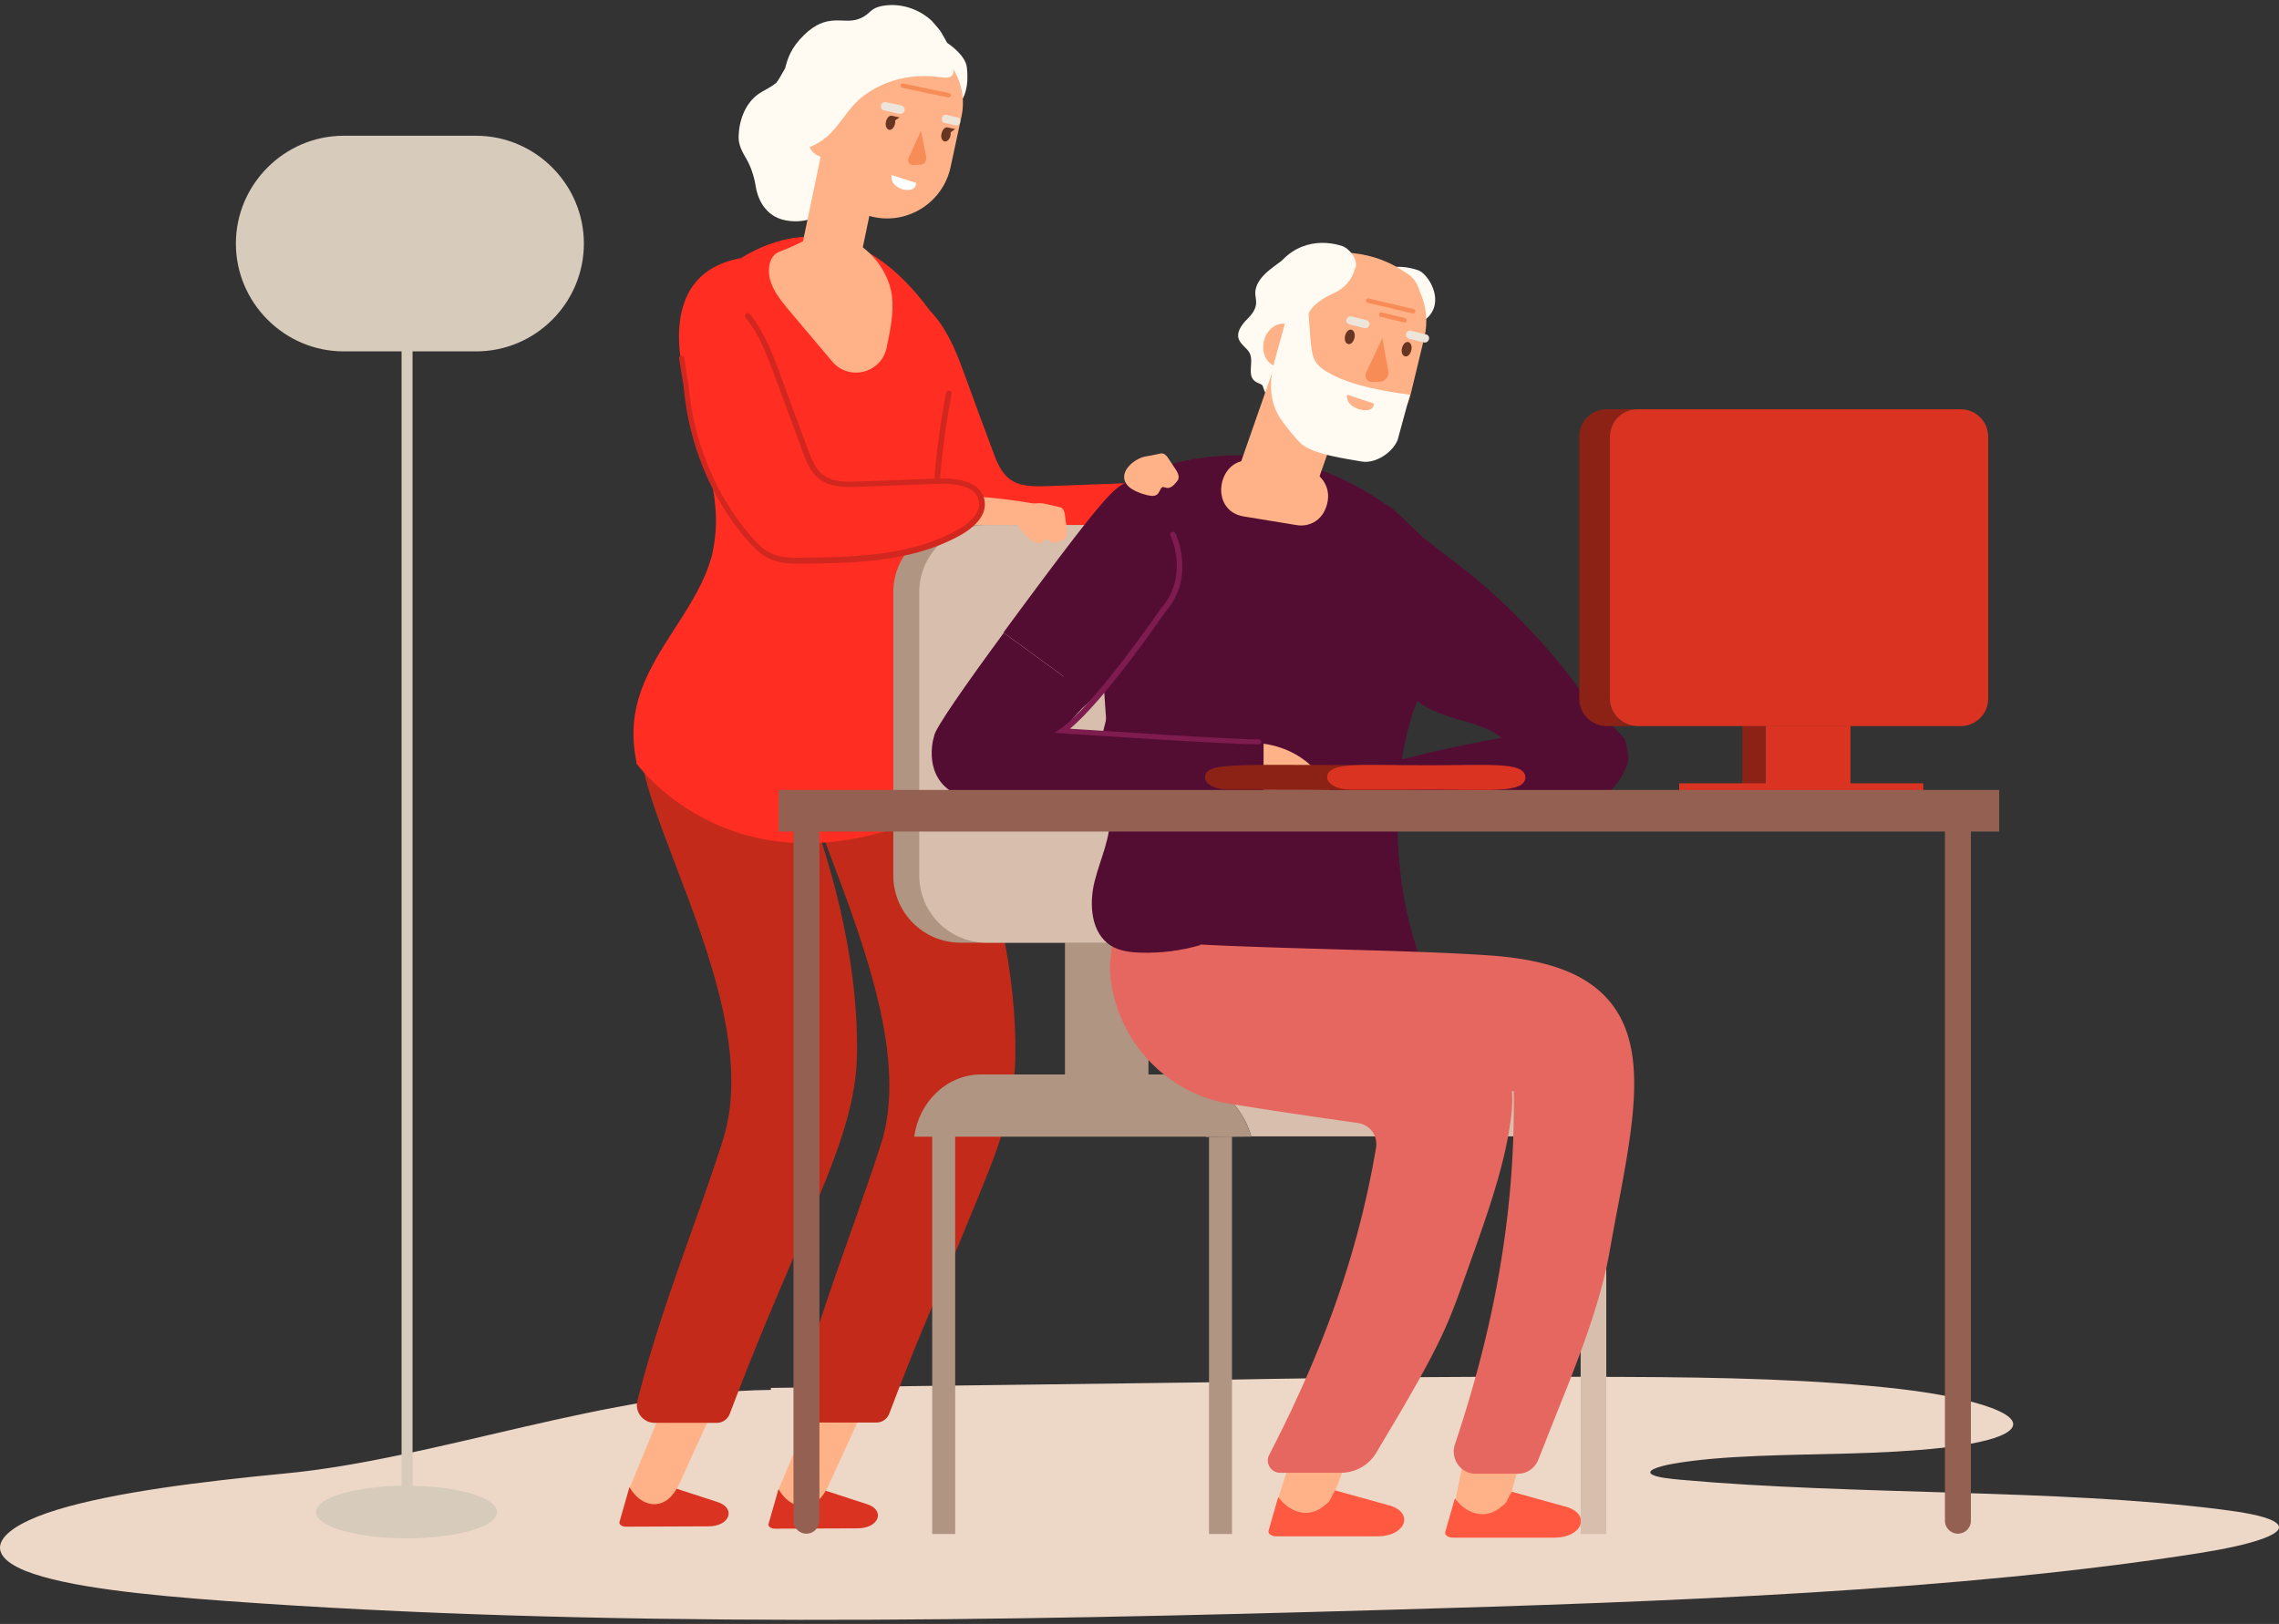 <svg width="376" height="268" fill="none" xmlns="http://www.w3.org/2000/svg"><rect width="100%" height="100%" fill="#333333" stroke="none"/><path d="M9.44 249.15c9.387-2.855 23.439-4.613 37.655-5.986 24.866-2.361 53.244-13.509 80.085-13.784v-.329l73.004-.934v-.384c22.45-.439 45.449-.604 67.789-.494 15.699.055 31.782.384 45.833 2.032 11.637 1.373 22.121 4.448 17.016 7.303-4.007 2.197-15.424 3.021-25.579 3.295-10.154.275-21.132.275-29.256 1.703-2.415.439-4.611 1.153-3.348 1.812.823.439 2.799.659 4.665.824 28.543 2.581 62.136 1.482 89.032 4.887 3.568.44 7.136 1.044 8.728 1.922 3.732 1.977-4.391 4.064-12.076 5.272-39.137 6.206-87.495 8.073-134.316 9.391-63.892 1.867-130.09 3.02-191.621-1.483-12.735-.933-26.073-2.251-32.825-4.942-7.74-3.131-4.171-7.249 5.215-10.105z" fill="#EDD7C7"/><path d="M116.915 234.268l-8.453.165-4.665 11.312.494 3.131 4.117.439 3.458-3.02-.165-.604 5.214-11.423z" fill="#FFB288"/><path d="M118.398 247.887l-6.752-2.196c-2.195 3.844-5.928 3.02-7.794-.275l-1.647 5.766c-.11.385.384.769 1.043.769l13.558-.055c3.568.055 4.72-2.965 1.592-4.009z" fill="#DA3321"/><path d="M141.561 234.543l-8.508.219-4.665 11.258.494 3.185 4.116.439 3.458-3.02-.164-.604 5.269-11.477z" fill="#FFB288"/><path d="M142.988 248.217l-6.751-2.197c-2.196 3.844-5.928 3.02-7.794-.275l-1.647 5.767c-.11.384.384.768 1.043.768l13.558-.055c3.622.055 4.775-3.02 1.591-4.008z" fill="#DA3321"/><path d="M164.56 189.402c1.976-5.766 2.909-10.434 2.964-15.102.165-13.29-2.909-28.062-9.386-45.031l-.055-.329c-.055-.714 0-2.526.11-5.382l.055-.934h-27.171l.165 1.044c.768 4.338 2.964 10.214 5.544 16.969 5.818 15.376 13.009 34.377 8.563 48.161-.604 1.922-1.318 4.009-2.086 6.26-.769 2.197-1.537 4.448-2.306 6.645l-.439 1.208c-4.007 11.313-6.806 19.276-9.276 29.106-.329 1.427.714 2.745 2.141 2.745h11.252c.933 0 1.757-.604 2.086-1.482 3.787-10.05 7.355-18.452 11.198-27.294 2.689-6.589 4.94-11.752 6.641-16.584z" fill="#C42A1A"/><path d="M138.432 188.908c1.977-5.767 2.91-10.434 2.965-15.102.164-13.29-2.91-28.062-9.387-45.086l-.055-.33c-.054-.768 0-2.635.11-5.381l.055-.934h-22.505l-3.732 3.515.109.494c.769 4.393 2.965 10.05 5.435 16.585 5.434 14.223 12.24 31.961 7.794 45.635-.604 1.922-1.317 4.008-2.086 6.26-.878 2.636-1.811 5.217-2.744 7.798-4.007 11.258-6.752 19.111-9.222 28.776-.494 1.867.933 3.679 2.854 3.679h10.265c.933 0 1.756-.604 2.086-1.428 4.007-10.598 7.465-18.726 11.417-27.897 2.744-6.59 4.995-11.807 6.641-16.584z" fill="#C42A1A"/><path d="M154.57 89.07c1.043 1.21 2.141 2.362 3.568 3.021 1.757.824 3.733.824 5.654.77 8.837-.11 18.059-.385 25.743-4.779 1.921-1.098 3.952-2.965 3.513-5.162-.549-2.745-4.226-3.295-7.026-3.185l-13.338.495c-2.141.054-4.446.11-6.148-1.209-1.372-1.043-2.086-2.8-2.689-4.448-1.537-4.118-3.074-8.237-4.556-12.356-1.263-3.46-2.58-6.974-4.885-9.83-2.306-2.8-7.026-6.59-9.167-2.306-1.811 3.68-1.317 9.994-.988 13.948.768 9.171 4.336 18.068 10.319 25.042z" fill="#FF2D22"/><path d="M171.97 83.36a94.951 94.951 0 00-9.66-1.318c-.988-.11-3.294-.714-4.117 0-.769.659-.659 2.416-.549 3.295.11.659.329 1.373.933 1.702.384.22.824.165 1.208.165 4.556-.165 9.166-.275 13.558-1.483.274-.055.603-.165.768-.44.11-.164.055-.384 0-.603-.22-.88-1.262-1.154-2.141-1.318z" fill="#FFB288"/><path d="M113.458 50.245s22.834-29.324 43.802 6.92c-.055 0-23.658 22.955-43.802-6.92z" fill="#FF2D22"/><path d="M157.205 122.57c.055-.55.11-1.099.11-1.593 0-.22.055-.494.055-.714.054-.549.054-1.098.109-1.647-.164-1.263-.274-2.472-.384-3.68 0-.165-.055-.329-.055-.494v-.494c-.549-5.931-.713-11.862-1.427-17.738l-.329-3.13c-.659-4.448-.988-8.951-.714-13.51.439-7.029 1.812-13.948 3.019-20.922-2.36-2.581-5.105-4.833-8.014-6.81l.824-1.208c-13.394-4.943-28.653-2.856-28.653-2.856l.055.495c-.275-.055-.549-.055-.824-.055-1.262.494-2.36.878-3.513 1.208-.384.11-.713.165-1.042.22-.11.054-.165.054-.275.11-.878.384-1.756.493-2.635.493-.164 3.02-.329 6.041-.219 9.062.219 9.06 4.556 17.133 4.83 26.03.055 2.196-.219 4.283-.659 6.37-.329 1.043-.658 2.087-1.097 3.13-3.019 7.139-8.838 13.015-11.033 20.484-.988 3.404-1.043 6.754-.384 10.159.219 1.098 1.427 1.648 2.36 1.098 1.317-.823 3.019-1.043 4.72-.933 2.525.165 4.94 1.208 7.301 2.251 6.422 2.911 13.064 5.931 20.089 6.261 4.941.274 9.881-.769 14.711-1.812.878-1.044 1.702-1.923 2.58-2.966.11-2.251.329-4.503.494-6.809z" fill="#FF2D22"/><path d="M155.284 93.574c-.22 0-.439-.165-.439-.384-.769-5.053-.988-9.5-.714-13.62.329-5.107 1.098-10.104 1.921-14.717.055-.22.275-.384.549-.384.274.055.439.274.384.549-.823 4.613-1.592 9.555-1.921 14.607-.219 4.064 0 8.457.714 13.455.055.274-.11.494-.385.494h-.109z" fill="#D2271E"/><path d="M114.006 66.061s-8.014-20.483 8.179-23.449l-8.179 23.45zM104.95 125.919s17.07 24.053 51.102 7.304l1.263-12.246c.055 0-30.848-22.516-52.365 4.942z" fill="#FF2D22"/><path d="M129.211 41.294c-.439.165-.878.33-1.262.604-.604.494-.934 1.263-1.043 2.087-.385 2.69 1.482 5.107 3.238 7.194l7.136 8.457c2.744 3.295 8.124 1.977 9.002-2.252.604-2.91 1.207-5.766.878-8.566-.549-3.954-3.238-7.36-6.697-9.226-4.775-2.471-6.751 0-11.252 1.702zM251.506 238.442l-2.744 10.159-3.952 3.734-4.611.44-.22-4.449 1.812-9.116 9.715-.768z" fill="#FFB288"/><path d="M258.532 248.711l-9.112-2.526c-.713 1.153-.768 1.867-1.592 2.361-2.525 2.307-5.763 1.483-7.794-1.263l-1.592 5.547c-.165.494.494.933 1.263.933h16.851c4.501-.055 5.928-3.789 1.976-5.052z" fill="#FF5941"/><path d="M223.293 238.222l-3.898 10.159-4.391 3.735-4.665.384.274-4.393 2.909-9.116 9.771-.769z" fill="#FFB288"/><path d="M229.385 248.491l-9.111-2.526c-.714 1.153-.769 1.867-1.592 2.361-2.525 2.307-5.764 1.483-7.794-1.263l-1.592 5.547c-.165.494.494.933 1.262.933h16.851c4.447-.054 5.929-3.789 1.976-5.052z" fill="#FF5941"/><path d="M159.51 11.09c-.219-1.867-2.58-3.569-3.238-4.008-.384-.66-.714-1.318-1.098-1.922-.384-.55-1.482-1.758-1.482-1.758-1.976-1.812-4.721-2.8-7.41-2.526-3.074.33-2.36 1.483-4.776 2.307-2.47.823-5.05-1.153-8.892 2.636-2.141 2.086-2.689 3.899-3.074 5.436-.603 1.044-1.152 2.087-1.482 2.417-.878.768-2.031 1.208-2.964 1.867-2.195 1.592-3.183 4.393-3.238 7.084 0 1.263.549 2.361 1.207 3.46.879 1.482 1.373 3.13 1.647 4.832.439 2.416 1.811 4.613 4.391 5.327 3.348.879 6.807-.33 8.289-3.185.823-1.648.988-3.68 2.47-4.833 1.646-1.318 4.336-1.098 5.873-2.58 1.701-1.648.988-4.34 1.701-6.536.879-2.636 2.745-3.68 4.995-4.997.44-.22.714-.33 1.428-.494 1.591-.275 3.183 2.306 4.995 2.636-.055 0 1.097-1.538.658-5.162z" fill="#FFFAF2"/><path d="M152.045 17.79l-11.527-2.416c-.494-.11-.823-.604-.713-1.153l1.317-6.15c.22-1.044 1.208-1.703 2.251-1.483l10.593 2.251c2.471.494 4.007 2.966 3.513 5.382a4.607 4.607 0 01-5.434 3.57z" fill="#FFB288"/><path d="M132.669 26.467c.22 1.812.714 3.35 1.427 4.613 3.184-2.142 3.623-5.327 3.623-5.327-.604-.714-.878-2.032-.549-3.515.439-1.922 1.647-3.35 2.799-3.075.11 0 .165.11.22.11l-6.093-8.347c-1.592 3.24-2.36 8.182-1.427 15.54z" fill="#FFFAF2"/><path d="M156.381 10.157c2.031 2.471 2.965 5.711 2.251 9.061l-1.811 8.402c-1.263 5.766-6.971 9.446-12.735 8.183-5.763-1.263-9.441-6.975-8.179-12.74l1.757-8.128 18.717-4.778z" fill="#FFB288"/><path d="M133.437 43.326l6.423 1.318c.878.165 1.756-.44 1.976-1.373l3.622-17.353c.22-.934-.384-1.812-1.262-2.032l-6.422-1.318c-.878-.165-1.757.44-1.976 1.373l-3.623 17.353c-.165.934.384 1.867 1.262 2.032z" fill="#FFB288"/><path d="M147.105 28.883c-.11.77.11 1.703 1.647 2.307 0 0 2.25.769 2.415-.989l-4.062-1.318z" fill="#fff"/><path d="M148.697 17.406l-2.525-.55c-.384-.054-.768.165-.823.55-.055.384.164.769.549.824l2.525.549c.384.055.768-.165.823-.55.055-.384-.165-.768-.549-.823zM158.028 19.383l-1.976-.44c-.274-.054-.604.22-.658.55-.055.384.109.714.384.769l1.976.439c.274.055.604-.22.659-.55.054-.384-.11-.713-.385-.768z" fill="#EDE5DA"/><path d="M156.436 16.088l-7.574-1.593c-.22-.055-.33-.22-.275-.439.055-.22.22-.33.439-.274l7.575 1.592c.22.055.329.22.275.44-.055.164-.22.274-.44.274z" fill="#F78C57"/><path d="M147.654 20.426c-.11.66-.604 1.099-.988.989-.384-.11-.659-.66-.494-1.318.11-.66.604-1.099.988-.989.384.055.659.66.494 1.318z" fill="#693523"/><path d="M147.16 19.108l1.263.275-.934.604-.329-.879zM156.821 22.348c-.11.66-.604 1.099-.988.989-.44-.11-.659-.66-.494-1.318.164-.66.603-1.098.988-.989.384.11.603.714.494 1.318z" fill="#693523"/><path d="M156.327 21.03l1.262.275-.933.659-.329-.934z" fill="#693523"/><path d="M137.005 18.724c-1.646-.33-3.293.933-3.732 2.91-.439 1.977.549 3.845 2.196 4.229 1.646.33 3.293-.934 3.732-2.91.439-1.978-.549-3.9-2.196-4.23z" fill="#FFB288"/><path d="M141.287 16.857c-1.647 1.647-2.8 3.734-4.446 5.327-1.098 1.043-2.415 1.812-3.788 2.306-1.866.659-4.281.604-5.434-.988-1.043-1.483-.604-3.625.384-5.162 2.031-3.186 5.874-4.778 8.234-7.799 1.702-2.196 2.69-5.162 5.214-6.315 1.537-.714 3.349-.494 4.995-.055 1.977.55 3.843 1.373 5.709 2.197 1.372.604 2.69 1.208 4.062 1.812.165.055.329.165.439.275.11.164.165.33.165.549.109.714.713 2.58.384 3.24-.384.769-1.372.549-2.086.494-7.026-.988-11.856 2.142-13.832 4.119z" fill="#FFFAF2"/><path d="M152.814 25.918l-.878-4.338-2.031 4.503c-.275.549.164 1.208.823 1.153l1.098-.055c.658 0 1.098-.604.988-1.263z" fill="#F78C57"/><path d="M189.48 155.574h-13.777v24.053h13.777v-24.053zM187.065 155.574h-28.598c-6.147 0-11.087-4.997-11.087-11.093V97.748c0-6.15 4.995-11.093 11.087-11.093h28.598c6.148 0 11.088 4.997 11.088 11.093v46.733c.055 6.15-4.94 11.093-11.088 11.093z" fill="#AF9582"/><path d="M191.347 155.574h-28.598c-6.148 0-11.088-4.997-11.088-11.093V97.748c0-6.15 4.995-11.093 11.088-11.093h28.598c6.147 0 11.087 4.997 11.087 11.093v46.733c0 6.15-4.995 11.093-11.087 11.093z" fill="#D8BEAC"/><path d="M186.022 79.516c-.055-.055-.109-.055-.164-.11 0 0 20.254-11.588 42.32 3.514l.165.165c1.537.769.548-.22 22.944 21.911l-9.277 12.302c-2.195-1.263-4.611-2.746-6.916-4.119-5.05 8.402-6.806 29.654-.384 46.019l-48.797-.11c-.11-.494-.275-.878-.494-.933-1.153-17.628-2.525-32.181-3.513-48.326a216.835 216.835 0 00-3.019 3.405c-.11.11-.275.329-.439.549l-12.9-9.391c17.181-23.339 18.114-23.723 20.474-24.876z" fill="#540D32"/><path d="M199.47 253.159h3.788V187.59l-3.788.055v65.514z" fill="#AF9582"/><path d="M261.167 177.266h-68.338c6.477 0 11.911 4.338 13.612 10.269h54.342v65.624h4.226V187.59c3.513 0 5.434-4.119 3.239-6.81-1.867-2.142-4.337-3.514-7.081-3.514z" fill="#D8BEAC"/><path d="M198.976 187.645h3.788c0-.055 3.677-.055 3.677-.055-1.646-5.931-7.135-10.27-13.612-10.27h-30.958c-5.654 0-10.265 4.504-11.033 10.27h2.964v65.569h3.787V187.59h41.387v.055z" fill="#AF9582"/><path d="M265.942 165.733c-3.623-4.723-9.88-7.249-19.65-8.018-6.752-.494-16.028-.768-25.909-1.043-11.362-.329-23.108-.659-30.958-1.373-.768-.055-2.854-.274-3.677 1.318-.879 1.703.494 3.185 2.305 5.272 1.372 1.538 3.458 3.899 3.513 5.437v1.263l1.208.439a61.425 61.425 0 014.885 2.032c7.465 3.405 9.112 4.228 10.374 7.194l.439 1.043 1.153.055c11.801.549 28.982.659 37.27.714h2.855c.274 20.429-3.349 39.32-9.716 58.321-.768 2.361.933 4.832 3.458 4.832h6.916c1.537 0 2.855-.933 3.403-2.361.604-1.483 1.318-3.35 2.91-7.359 3.567-8.841 7.19-17.957 8.782-26.634a662.17 662.17 0 011.153-6.315c2.909-15.212 5.159-27.184-.714-34.817z" fill="#E6675F"/><path d="M210.119 159.583l-2.36-.33c-6.038-.769-12.515-2.306-18.828-3.734l-5.214-1.208-.275 1.977c-.164 1.318-.384 3.075-.329 3.624.549 11.148 8.892 20.484 19.761 22.241 7.794 1.263 15.369 2.361 21.187 3.185 1.976.275 3.293 2.142 2.964 4.064-3.129 18.616-9.441 34.871-17.62 50.687a2.022 2.022 0 001.812 2.966h9.99c2.415 0 4.665-1.263 5.873-3.35l1.043-1.758c9.661-16.09 10.758-19.33 13.558-27.128l.878-2.471c2.744-7.743 5.928-16.475 6.806-24.547 2.141-18.891-21.791-21.967-39.246-24.218z" fill="#E6675F"/><path d="M267.973 121.856c-.933-1.154-8.563-8.787-16.741-16.86l-9.277 12.302c4.007 2.361 7.246 4.173 7.246 4.173-11.856 2.197-34.142 6.7-22.505 9.171 3.238.714 35.349 1.263 35.788 1.318 2.745.055 5.599-3.734 6.148-6.48.165-.439-.329-3.24-.659-3.624z" fill="#540D32"/><path d="M291.246 119.769h-3.787v10.653h3.787v-10.653z" fill="#8C2216"/><path d="M305.298 119.769v10.653h-13.996v-10.653h13.996z" fill="#DA3321"/><path d="M317.319 129.269H277.03v1.153h40.289v-1.153z" fill="#DA3321"/><path d="M156.656 130.422c.055 0 .165 0 .219.055h46.218c2.964-.219 11.746-7.853-.22-8.292-6.147-.22-21.571-1.208-29.97-1.318 1.702-2.142 4.392-5.546 5.599-7.029l-12.899-9.391c-6.148 8.347-11.527 16.036-11.472 17.024-.055 0-1.866 5.821 2.525 8.951z" fill="#540D32"/><path d="M213.906 86.655l-8.727-1.428c-5.928-.989-4.227-10.105 1.482-9.171l8.727 1.428c2.416.384 4.062 2.69 3.678 5.107-.494 3.185-2.964 4.448-5.16 4.064z" fill="#FFB288"/><path d="M209.68 44.37c-1.263.988-2.525 2.306-2.58 3.954 0 .659.22 1.318.11 1.977-.165 1.098-.988 1.921-1.757 2.69-.713.824-1.427 1.867-1.097 2.91.329.99 1.427 1.538 1.866 2.472.604 1.428-.439 3.405.713 4.448.494.44 1.208.495 1.592.989.549.714.22 1.812.714 2.526.384.549 1.207.714 1.866.494.659-.22 1.208-.714 1.647-1.208.878-.989 1.646-2.197 1.592-3.515-.055-1.537-1.098-2.855-1.702-4.228-.988-2.252-.659-5.107 1.098-6.81.604-.549 1.262-.988 1.866-1.537.604-.55 1.153-1.263 1.153-2.032.055-.714-.33-1.428-.549-2.087-.22-.714-.329-1.538.165-2.087.219-.274.548-.384.768-.659.604-.714.11-1.592-.659-1.922-.713-.33-1.207 0-1.866.33-1.647.933-3.348 2.031-4.94 3.295zM232.569 54.968a46.536 46.536 0 012.69-2.306c3.348-2.8.384-7.524-1.318-8.073-3.074-1.043-7.739-1.098-10.209 4.339 3.842.988 6.806 3.185 8.837 6.04z" fill="#FFFAF2"/><path d="M228.727 53.32l-11.253-2.69c-.494-.11-.823-.604-.713-1.153l1.427-5.986c.219-.989 1.262-1.593 2.25-1.373l10.375 2.471c2.415.55 3.897 3.02 3.348 5.382a4.56 4.56 0 01-5.434 3.35z" fill="#FFB288"/><path d="M207.814 61.009c.164 1.757.603 3.295 1.317 4.558 3.184-2.032 3.678-5.162 3.678-5.162-.604-.714-.769-2.032-.44-3.46.44-1.922 1.702-3.24 2.8-2.965.11 0 .164.11.219.165l-5.763-8.348c-1.702 3.13-2.58 7.908-1.811 15.212z" fill="#FFFAF2"/><path d="M212.26 53.486c-1.592-.385-3.294.878-3.733 2.8-.439 1.922.439 3.79 2.031 4.174 1.592.384 3.294-.879 3.733-2.8.494-1.923-.439-3.79-2.031-4.174z" fill="#FFB288"/><path d="M232.898 45.852c2.031 2.691 2.964 6.26 2.086 9.885l-2.195 9.116c-1.482 6.206-7.685 10.105-13.723 8.677-6.038-1.483-9.77-7.743-8.233-14.004l2.14-8.841 19.925-4.833z" fill="#FFB288"/><path d="M204.685 82.975l8.178 2.856c1.098.384 2.361-.22 2.8-1.373l7.575-21.692c.384-1.153-.165-2.416-1.318-2.8l-8.178-2.856c-1.098-.384-2.361.22-2.8 1.373l-7.575 21.692c-.384 1.153.165 2.416 1.318 2.8z" fill="#FFB288"/><path d="M212.589 51.234l-2.36 8.567c-.769 2.8-.824 6.15.658 8.677.714 1.263 2.58 3.569 3.623 4.612 1.976 1.922 7.74 2.636 10.155 3.076 2.25.384 5.05-1.428 5.928-3.57l2.031-7.468s-7.794-.824-12.295-3.02c-3.678-1.813-3.843-2.692-4.172-6.755l-.604-8.128-2.964 4.009z" fill="#FFFAF2"/><path d="M222.25 65.128c-.11.714.109 1.702 1.811 2.361 0 0 2.47.879 2.635-.879l-4.446-1.482z" fill="#FFB288"/><path d="M225.433 52.827l-2.47-.605c-.384-.11-.713.165-.823.495-.11.384.165.714.494.823l2.47.605c.384.11.714-.165.823-.495.11-.33-.109-.714-.494-.823zM235.259 55.188l-2.47-.604c-.385-.11-.714.165-.824.494-.11.384.165.714.494.824l2.47.604c.385.11.714-.165.824-.494.109-.385-.11-.77-.494-.824z" fill="#EDE5DA"/><path d="M232.844 57.824c-.165.659-.604 1.098-1.043.988-.439-.11-.659-.714-.494-1.373.164-.659.603-1.098 1.043-.988.439.11.658.714.494 1.373zM223.457 55.792c-.164.659-.603 1.098-1.043.988-.439-.11-.658-.714-.494-1.373.165-.658.604-1.098 1.043-.988.439.11.659.714.494 1.373z" fill="#693523"/><path d="M232.569 45.578s-4.281-4.119-12.021-3.9l2.196 3.021 9.825.879z" fill="#FFB288"/><path d="M223.677 44.095c.329-1.483-1.153-3.075-2.141-3.46-3.238-1.098-8.673-1.098-11.966 5.107l5.764 8.348.384-1.977c.713-1.813 2.58-2.91 4.336-3.735 1.757-.769 3.074-2.251 3.513-4.118.055-.055.11-.11.11-.165z" fill="#FFFAF2"/><path d="M231.636 53.211l-3.842-.934c-.22-.055-.33-.22-.275-.439.055-.22.22-.33.439-.274l3.843.933c.219.055.329.22.274.44-.055.22-.274.329-.439.274zM233.063 51.728l-7.41-1.757c-.22-.055-.329-.22-.275-.44.055-.219.22-.329.44-.274l7.41 1.757c.219.055.329.22.274.44-.055.22-.219.33-.439.274zM229.056 61.339l-.988-5.547-2.69 5.711c-.329.714.22 1.538.988 1.538l1.373-.055c.823-.11 1.427-.824 1.317-1.647z" fill="#F78C57"/><path d="M123.612 88.851c1.043 1.208 2.141 2.362 3.568 3.02 1.756.824 3.732.824 5.654.77 8.837-.11 18.058-.385 25.743-4.778 1.921-1.099 3.952-2.966 3.513-5.162-.549-2.746-4.226-3.295-7.026-3.185l-13.338.494c-2.141.055-4.446.11-6.148-1.208-1.372-1.044-2.086-2.801-2.689-4.448-1.537-4.12-3.074-8.238-4.556-12.356-1.263-3.46-2.58-6.975-4.886-9.83-2.305-2.801-7.026-6.59-9.166-2.307-1.812 3.68-1.318 9.995-.988 13.949.768 9.17 4.336 18.067 10.319 25.041z" fill="#FF2D22"/><path d="M131.791 93.025c-1.592 0-3.294-.11-4.83-.824-1.537-.714-2.69-1.922-3.733-3.13-5.928-6.865-9.606-15.816-10.429-25.206 0-.11-.22-1.264-.384-2.362-.165-1.153-.33-2.251-.385-2.306 0-.275.165-.495.385-.495.219-.054.439.165.494.385 0 .11.164 1.153.329 2.251.329 1.977.384 2.417.384 2.417.824 9.17 4.446 17.957 10.21 24.657.988 1.153 2.031 2.251 3.403 2.91 1.702.77 3.678.77 5.434.714 8.343-.11 17.784-.274 25.524-4.722 1.153-.66 3.733-2.417 3.293-4.668-.549-2.746-4.775-2.856-6.532-2.801l-13.338.494c-2.415.11-4.665.055-6.422-1.263-1.537-1.153-2.25-3.075-2.799-4.613l-4.556-12.356c-1.263-3.35-2.525-6.864-4.831-9.665a.502.502 0 01.055-.659.5.5 0 01.659.055c2.36 2.965 3.733 6.48 4.995 9.94l4.556 12.356c.549 1.428 1.207 3.185 2.525 4.228 1.537 1.154 3.623 1.208 5.818 1.099l13.338-.495c2.031-.055 6.807.11 7.466 3.57.548 2.855-2.416 4.887-3.733 5.656-7.959 4.558-17.51 4.723-25.963 4.833h-.933z" fill="#D2271E"/><path d="M172.794 88.961c.219 0 .329.22.494.384.494.44 1.207.165 1.811-.11.165-.11.384-.164.549-.329.494-.44.439-1.263.329-1.922-.109-.659-.219-1.318-.274-1.977-.055-.44-.165-.879-.494-1.153-.165-.11-.384-.165-.604-.22-.713-.165-1.482-.33-2.196-.494-1.921-.44-5.543.55-4.61 3.24.329.934 1.427 2.032 2.195 2.636.439.33.933.714 1.537.604.494 0 .878-.659 1.263-.659zM191.786 80.394c.219-.055.439.055.604.11.603.165 1.207-.33 1.591-.824.165-.165.275-.33.385-.494.274-.604-.11-1.318-.494-1.867-.385-.55-.714-1.098-1.098-1.648-.22-.33-.494-.714-.933-.823-.22-.055-.439 0-.659.055-.768.164-1.482.33-2.25.439-1.922.384-4.776 2.8-2.8 4.887.714.714 2.141 1.264 3.129 1.483.549.11 1.153.275 1.647-.11.439-.33.494-1.043.878-1.208z" fill="#FFB288"/><path d="M133.053 253.104a2.143 2.143 0 01-2.14-2.142V134.596c0-1.153.933-2.142 2.14-2.142 1.153 0 2.141.934 2.141 2.142v116.366c-.055 1.209-.988 2.142-2.141 2.142zM323.028 253.104a2.144 2.144 0 01-2.141-2.142V134.596c0-1.153.933-2.142 2.141-2.142 1.153 0 2.141.934 2.141 2.142v116.366a2.144 2.144 0 01-2.141 2.142z" fill="#936052"/><path d="M238.497 118.066c2.635.934 5.489 1.428 7.904 2.801 1.812 1.044 3.349 2.526 4.831 4.064a35.477 35.477 0 00-.824-4.833c-.329-1.263-.768-2.526-1.427-3.624-1.592-2.526-4.775-4.009-7.739-3.57-.549.055-1.153.22-1.647 0-.329-.109-.549-.384-.823-.604-1.043-1.098-2.141-2.361-3.623-2.526-2.196-.219-3.403 2.252-2.745 4.009.769 2.197 4.062 3.57 6.093 4.283zM267.534 124.492c-.933.109-1.811-.55-2.47-1.154-4.172-3.734-7.52-8.347-11.582-12.246-7.794-7.578-18.004-12.41-25.194-20.593-.933-1.044-1.592-3.076-.275-3.515 3.952-1.373 8.234 2.966 11.417 5.327a95.688 95.688 0 0110.978 9.555c3.404 3.405 6.532 6.975 9.387 10.819.878 1.153 7.135 11.861 7.739 11.807z" fill="#540D32"/><path d="M265.064 67.544h5.05c-2.47 0-4.501 2.032-4.501 4.503v43.274c0 2.471 2.031 4.503 4.501 4.503h-5.05c-2.47 0-4.501-2.032-4.501-4.503V72.047a4.487 4.487 0 014.501-4.503z" fill="#8C2216"/><path d="M265.613 115.321V72.047c0-2.471 2.031-4.503 4.501-4.503h53.408c2.47 0 4.501 2.032 4.501 4.503v43.274c0 2.471-2.031 4.503-4.501 4.503H270.169c-2.525-.055-4.556-2.032-4.556-4.503z" fill="#DA3321"/><path d="M182.948 116.309c-.329 3.02-1.701 5.931-1.646 9.006.109 3.021 1.591 5.821 1.811 8.842.275 3.899-1.592 7.578-2.525 11.312-.933 3.789-.604 8.512 2.69 10.599 1.427.879 3.183 1.098 4.885 1.153 3.348.11 6.697-.329 9.935-1.263-6.861-6.864-8.343-17.353-8.782-27.073-.439-8.951-.275-18.397-4.227-26.689-1.756-3.68-5.214-2.966-4.666 1.153.604 4.503 3.074 8.237 2.525 12.96z" fill="#540D32"/><path d="M173.233 124.491c-1.263-.549-2.031-1.812-2.251-3.185-.219-1.318.11-2.69.659-3.954 1.208-2.8 3.403-5.052 5.269-7.413.988-1.208 2.69-5.272 4.666-4.448 1.537.604 1.702 3.624 1.537 4.942-.274 2.856-2.635 4.668-4.611 6.48-.384.494-6.641 6.974-5.269 7.578z" fill="#540D32"/><path d="M207.649 122.844c-5.544 0-32.111-1.812-32.385-1.812l-1.263-.11 1.043-.714c5.654-4.009 16.358-19.605 16.467-19.77 4.776-5.381 1.647-11.971 1.592-12.026-.11-.22 0-.494.22-.604.219-.11.494 0 .603.22.055.054 3.459 7.194-1.701 13.015-.384.549-9.771 14.278-15.699 19.22 5.27.33 26.238 1.757 31.123 1.757.274 0 .439.22.439.44 0 .219-.165.384-.439.384z" fill="#7E1B4F"/><path d="M329.834 130.368H128.443v6.864h201.391v-6.864z" fill="#936052"/><path d="M208.472 122.734v7.579h10.759c.055 0-2.635-6.426-10.759-7.579z" fill="#FFB288"/><path d="M239.211 128.281c-.055 2.746-3.733 2.032-36.612 2.032-2.086 0-3.732-.879-3.787-1.977.164-2.746 3.952-2.032 36.611-2.032 2.086 0 3.733.878 3.788 1.977z" fill="#8C2216"/><path d="M251.671 128.281c-.165-2.636-5.709-1.977-17.181-1.977-9.715 0-15.424-.659-15.534 1.977.055 1.153 1.702 2.032 3.788 2.032h12.844c10.264 0 15.973.659 16.083-2.032z" fill="#DA3321"/><path d="M78.547 57.989H56.701c-9.77 0-17.784-8.018-17.784-17.793 0-9.775 8.014-17.793 17.784-17.793h21.846c9.771 0 17.785 8.018 17.785 17.793 0 9.775-7.96 17.793-17.784 17.793z" fill="#D7CBBC"/><path d="M68.063 50.245h-1.811v197.807h1.811V50.246z" fill="#D7CBBC"/><path d="M82.005 249.535c0 2.416-6.696 4.338-14.93 4.338-8.233 0-14.93-1.922-14.93-4.338 0-2.417 6.697-4.339 14.93-4.339 8.234 0 14.93 1.922 14.93 4.339z" fill="#D7CBBC"/></svg>